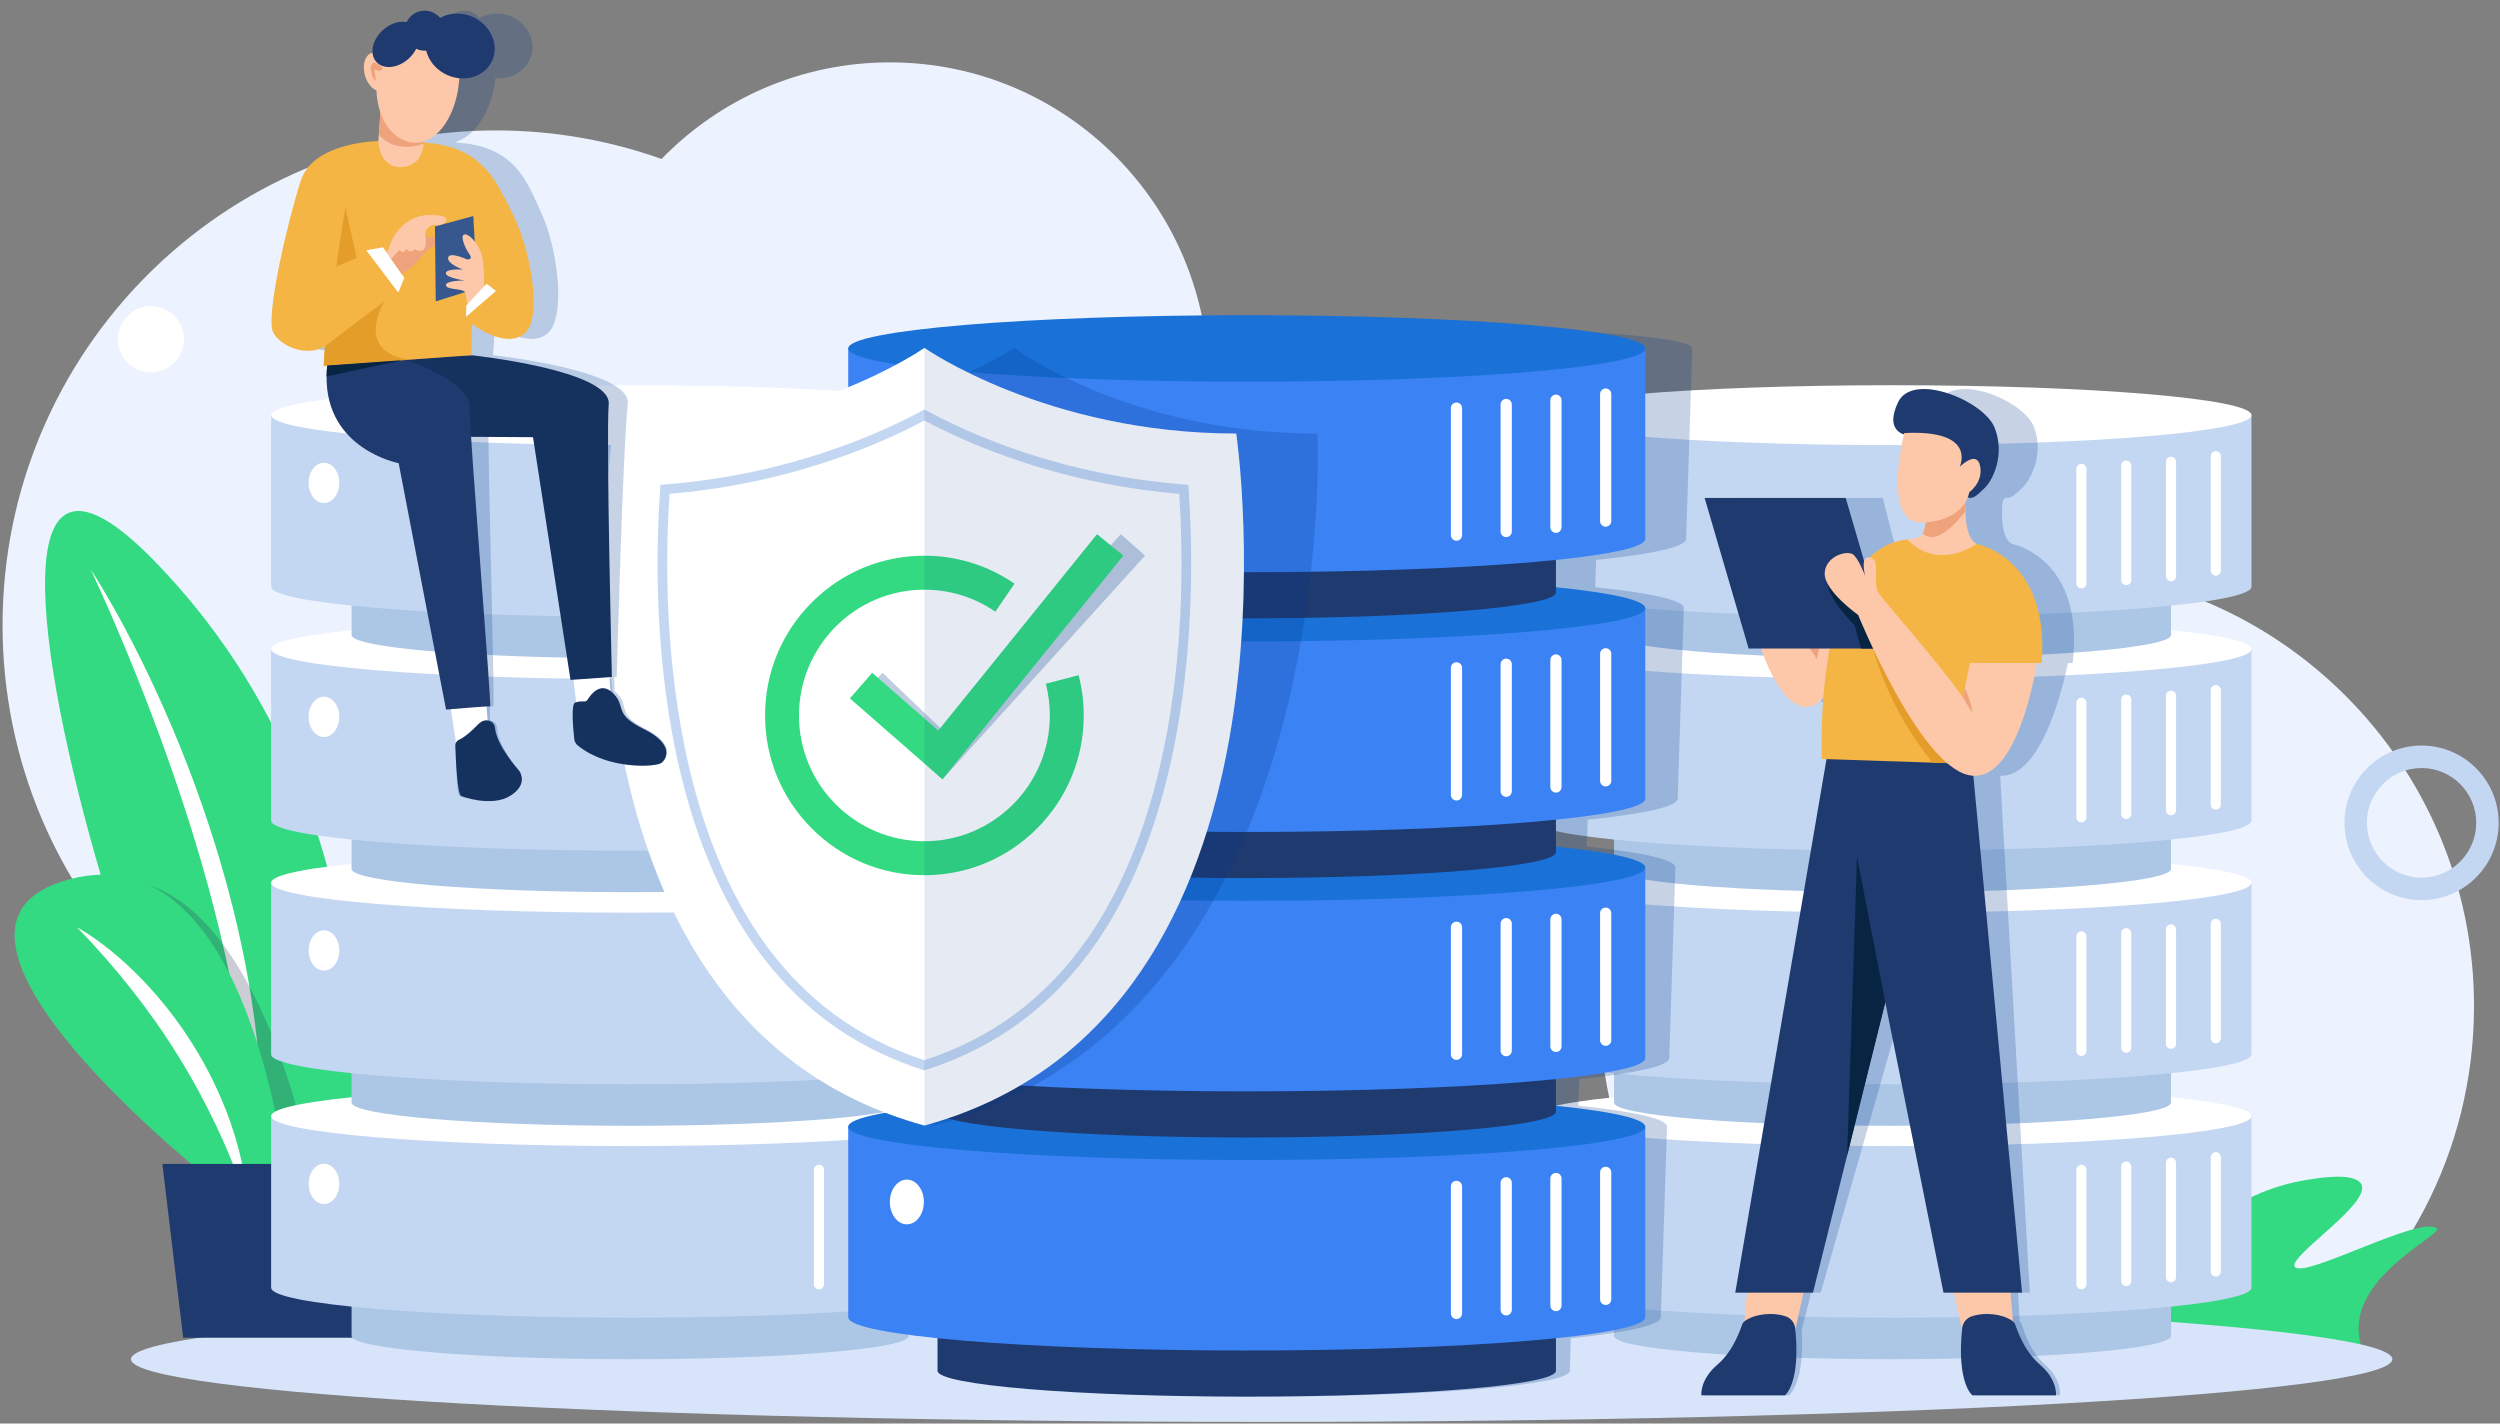 <svg width="641" height="365" viewBox="0 0 641 365" fill="none" xmlns="http://www.w3.org/2000/svg">
<rect x="0" y="0" width="641" height="365" fill="#808080" stroke="none"/>
<g clip-path="url(#clip0_7968_149251)">
<path d="M456.839 349.258H587.658C615.929 328.854 634.339 295.571 634.339 257.976C634.339 195.901 584.154 145.58 522.249 145.58C460.343 145.58 410.159 195.901 410.159 257.976C410.158 295.571 428.568 328.854 456.839 349.258Z" fill="#ECF3FE"/>
<path d="M556.759 324.982C559.904 319.136 571.457 305.661 591.773 302.466C595.097 301.943 602.478 300.783 604.996 303.053C609.998 307.565 585.611 322.582 588.524 324.945C591.621 327.457 620.221 311.802 624.742 314.883C626.866 316.331 605.011 325.801 604.745 340.378C604.685 343.671 605.725 346.475 606.756 348.497L549.454 345.126C549.454 345.126 549.012 339.385 556.759 324.982Z" fill="#33DA82"/>
<path d="M323.491 364.582C483.602 364.582 613.398 357.381 613.398 348.497C613.398 339.614 483.602 332.413 323.491 332.413C163.379 332.413 33.583 339.614 33.583 348.497C33.583 357.381 163.379 364.582 323.491 364.582Z" fill="#D7E4F9"/>
<path d="M309.913 97.969C309.913 52.695 273.312 15.994 228.161 15.994C205.205 15.994 184.463 25.485 169.614 40.763C156.344 36.024 142.053 33.441 127.16 33.441C57.294 33.441 0.656 90.234 0.656 160.29C0.656 230.347 57.294 287.139 127.16 287.139C191.656 287.139 244.877 238.742 252.679 176.191C285.85 165.748 309.913 134.677 309.913 97.969Z" fill="#ECF3FE"/>
<path d="M26.195 225.599C35.492 257.112 47.185 286.915 54.885 297.538C56.085 299.19 57.186 300.379 58.168 301.037L59.713 300.983L79.988 300.264L89.943 299.912C89.943 299.912 104.293 210.473 39.718 143.959C-0.048 103.001 8.967 167.231 26.195 225.599Z" fill="#33DA82"/>
<path d="M23.291 146.074C26.428 152.804 29.387 159.589 32.22 166.422C35.052 173.254 37.766 180.124 40.331 187.045L41.298 189.638L42.229 192.243C42.849 193.981 43.491 195.709 44.078 197.457L44.979 200.071C45.281 200.942 45.583 201.812 45.869 202.689L47.606 207.937L49.273 213.206C49.559 214.081 49.814 214.966 50.079 215.848L50.868 218.495C51.125 219.379 51.409 220.255 51.658 221.141L52.409 223.798C52.903 225.571 53.43 227.336 53.876 229.121C57.692 243.338 60.749 257.754 62.703 272.343L63.394 277.82C63.459 278.277 63.497 278.734 63.541 279.192L63.67 280.566L63.94 283.315C64.028 284.231 64.127 285.148 64.208 286.065L64.388 288.821L64.577 291.58C64.633 292.5 64.722 293.42 64.738 294.341C65.108 301.713 65.046 309.101 64.802 316.533C65.37 312.869 66.019 309.192 66.311 305.48L66.583 302.698L66.714 301.305L66.791 299.91L67.064 294.321C67.089 293.855 67.109 293.388 67.105 292.922L67.113 291.524L67.128 288.724L67.135 285.922C67.113 284.989 67.073 284.057 67.044 283.124L66.943 280.324L66.888 278.924C66.869 278.457 66.855 277.99 66.815 277.525L66.401 271.936C65.112 257.043 62.321 242.298 58.443 227.886C57.981 226.077 57.439 224.292 56.929 222.498L56.154 219.809C55.895 218.913 55.61 218.024 55.332 217.134L54.492 214.466C54.211 213.577 53.939 212.685 53.636 211.804L51.849 206.504L49.959 201.243L49.483 199.928L48.983 198.623L47.981 196.015C47.323 194.272 46.624 192.546 45.922 190.821L44.865 188.235L43.773 185.665C40.849 178.817 37.704 172.067 34.318 165.445C32.615 162.139 30.878 158.852 29.036 155.623C28.581 154.813 28.116 154.008 27.65 153.205C27.186 152.4 26.719 151.597 26.241 150.801C25.278 149.212 24.316 147.622 23.291 146.074Z" fill="white"/>
<path opacity="0.24" d="M26.195 225.599C35.492 257.112 47.184 286.915 54.885 297.538C56.837 298.958 58.483 300.125 59.713 300.983C61.276 302.075 62.17 302.671 62.17 302.671L80.184 301.322C80.184 301.322 80.12 300.952 79.987 300.264C78.18 290.834 63.6 221.57 26.195 225.599Z" fill="#2C2F4C"/>
<path d="M73.642 303.829C73.642 303.829 64.802 213.113 17.91 225.42C-28.982 237.726 55.577 303.829 55.577 303.829H73.642Z" fill="#33DA82"/>
<path d="M19.73 237.779C22.236 240.297 24.604 242.888 26.918 245.513C29.224 248.145 31.456 250.822 33.607 253.552C34.148 254.232 34.687 254.912 35.206 255.609C35.731 256.3 36.272 256.978 36.781 257.681C37.818 259.071 38.836 260.473 39.838 261.885C40.325 262.602 40.825 263.308 41.321 264.016C41.811 264.73 42.283 265.455 42.765 266.173C43.254 266.887 43.716 267.618 44.186 268.344C44.656 269.07 45.127 269.795 45.569 270.538C49.235 276.405 52.519 282.5 55.505 288.777L56.59 291.148L57.136 292.335L57.656 293.534L58.7 295.935C59.048 296.737 59.359 297.553 59.696 298.362C60.392 299.973 60.989 301.621 61.647 303.259C61.983 304.076 62.272 304.908 62.584 305.736C62.905 306.562 63.208 307.395 63.548 308.222C63.249 304.677 62.716 301.141 61.914 297.662C61.712 296.793 61.52 295.919 61.298 295.053L60.579 292.47C60.456 292.04 60.344 291.606 60.209 291.18L59.792 289.905C59.512 289.055 59.24 288.201 58.945 287.355C56.52 280.615 53.39 274.106 49.581 268.025C49.114 267.258 48.617 266.512 48.122 265.764C47.624 265.018 47.146 264.259 46.618 263.534C46.095 262.805 45.581 262.071 45.051 261.348C44.513 260.632 43.978 259.913 43.429 259.205C42.315 257.802 41.2 256.4 40.015 255.058C39.435 254.376 38.836 253.711 38.232 253.051C37.632 252.388 37.013 251.741 36.392 251.098C33.903 248.531 31.284 246.093 28.519 243.838C27.13 242.718 25.716 241.632 24.256 240.611C22.799 239.589 21.295 238.624 19.73 237.779Z" fill="white"/>
<path d="M46.962 342.996H94.225L99.548 298.436H41.639L46.962 342.996Z" fill="#1F3A6F"/>
<path d="M413.838 308.404V342.541C413.838 345.83 445.807 348.497 485.244 348.497C524.68 348.497 556.649 345.83 556.649 342.541V308.404H413.838Z" fill="#ACC6E5"/>
<path d="M393.211 286.176V330.173C393.211 334.414 434.415 337.851 485.244 337.851C536.072 337.851 577.276 334.413 577.276 330.173V286.176H393.211Z" fill="#C4D7F2"/>
<path d="M485.243 293.853C536.071 293.853 577.276 290.416 577.276 286.176C577.276 281.936 536.071 278.499 485.243 278.499C434.415 278.499 393.21 281.936 393.21 286.176C393.21 290.416 434.415 293.853 485.243 293.853Z" fill="white"/>
<path d="M568.134 327.338C567.418 327.338 566.838 326.757 566.838 326.039V296.707C566.838 295.99 567.418 295.409 568.134 295.409C568.849 295.409 569.429 295.99 569.429 296.707V326.039C569.429 326.757 568.849 327.338 568.134 327.338Z" fill="white"/>
<path d="M556.649 328.765C555.933 328.765 555.354 328.184 555.354 327.467V298.135C555.354 297.418 555.933 296.836 556.649 296.836C557.364 296.836 557.944 297.418 557.944 298.135V327.467C557.944 328.184 557.364 328.765 556.649 328.765Z" fill="white"/>
<path d="M545.164 329.75C544.449 329.75 543.869 329.168 543.869 328.451V299.119C543.869 298.402 544.449 297.82 545.164 297.82C545.879 297.82 546.459 298.402 546.459 299.119V328.451C546.459 329.168 545.879 329.75 545.164 329.75Z" fill="white"/>
<path d="M533.679 330.586C532.964 330.586 532.384 330.005 532.384 329.287V299.956C532.384 299.238 532.964 298.657 533.679 298.657C534.394 298.657 534.974 299.238 534.974 299.956V329.287C534.974 330.005 534.394 330.586 533.679 330.586Z" fill="white"/>
<path d="M406.757 308.716C408.925 308.716 410.683 306.403 410.683 303.549C410.683 300.695 408.925 298.381 406.757 298.381C404.588 298.381 402.831 300.695 402.831 303.549C402.831 306.403 404.588 308.716 406.757 308.716Z" fill="white"/>
<path d="M413.838 248.56V282.696C413.838 285.986 445.807 288.653 485.244 288.653C524.68 288.653 556.649 285.986 556.649 282.696V248.56H413.838Z" fill="#ACC6E5"/>
<path d="M393.211 226.332V270.329C393.211 274.569 434.415 278.006 485.244 278.006C536.072 278.006 577.276 274.569 577.276 270.329V226.332H393.211Z" fill="#C4D7F2"/>
<path d="M485.243 234.009C536.071 234.009 577.276 230.572 577.276 226.332C577.276 222.091 536.071 218.654 485.243 218.654C434.415 218.654 393.21 222.091 393.21 226.332C393.21 230.572 434.415 234.009 485.243 234.009Z" fill="white"/>
<path d="M568.134 267.493C567.418 267.493 566.838 266.912 566.838 266.195V236.863C566.838 236.146 567.418 235.564 568.134 235.564C568.849 235.564 569.429 236.146 569.429 236.863V266.195C569.429 266.912 568.849 267.493 568.134 267.493Z" fill="white"/>
<path d="M556.649 268.921C555.933 268.921 555.354 268.339 555.354 267.622V238.291C555.354 237.573 555.933 236.992 556.649 236.992C557.364 236.992 557.944 237.573 557.944 238.291V267.622C557.944 268.339 557.364 268.921 556.649 268.921Z" fill="white"/>
<path d="M545.164 269.905C544.449 269.905 543.869 269.324 543.869 268.606V239.275C543.869 238.558 544.449 237.976 545.164 237.976C545.879 237.976 546.459 238.558 546.459 239.275V268.606C546.459 269.324 545.879 269.905 545.164 269.905Z" fill="white"/>
<path d="M533.679 270.742C532.964 270.742 532.384 270.16 532.384 269.443V240.111C532.384 239.394 532.964 238.813 533.679 238.813C534.394 238.813 534.974 239.394 534.974 240.111V269.443C534.974 270.161 534.394 270.742 533.679 270.742Z" fill="white"/>
<path d="M406.757 248.872C408.925 248.872 410.683 246.558 410.683 243.704C410.683 240.85 408.925 238.536 406.757 238.536C404.588 238.536 402.831 240.85 402.831 243.704C402.831 246.558 404.588 248.872 406.757 248.872Z" fill="white"/>
<path d="M413.838 188.658V222.795C413.838 226.084 445.807 228.751 485.244 228.751C524.68 228.751 556.649 226.084 556.649 222.795V188.658H413.838Z" fill="#ACC6E5"/>
<path d="M393.211 166.43V210.427C393.211 214.667 434.415 218.104 485.244 218.104C536.072 218.104 577.276 214.667 577.276 210.427V166.43H393.211Z" fill="#C4D7F2"/>
<path d="M485.243 174.107C536.071 174.107 577.276 170.67 577.276 166.43C577.276 162.19 536.071 158.753 485.243 158.753C434.415 158.753 393.21 162.19 393.21 166.43C393.21 170.67 434.415 174.107 485.243 174.107Z" fill="white"/>
<path d="M568.134 207.592C567.418 207.592 566.838 207.01 566.838 206.293V176.961C566.838 176.244 567.418 175.663 568.134 175.663C568.849 175.663 569.429 176.244 569.429 176.961V206.293C569.429 207.01 568.849 207.592 568.134 207.592Z" fill="white"/>
<path d="M556.649 209.019C555.933 209.019 555.354 208.438 555.354 207.72V178.389C555.354 177.672 555.933 177.09 556.649 177.09C557.364 177.09 557.944 177.672 557.944 178.389V207.72C557.944 208.438 557.364 209.019 556.649 209.019Z" fill="white"/>
<path d="M545.164 210.003C544.449 210.003 543.869 209.422 543.869 208.705V179.373C543.869 178.656 544.449 178.074 545.164 178.074C545.879 178.074 546.459 178.656 546.459 179.373V208.705C546.459 209.422 545.879 210.003 545.164 210.003Z" fill="white"/>
<path d="M533.679 210.84C532.964 210.84 532.384 210.259 532.384 209.541V180.21C532.384 179.493 532.964 178.911 533.679 178.911C534.394 178.911 534.974 179.493 534.974 180.21V209.541C534.974 210.259 534.394 210.84 533.679 210.84Z" fill="white"/>
<path d="M406.757 188.97C408.925 188.97 410.683 186.656 410.683 183.802C410.683 180.948 408.925 178.635 406.757 178.635C404.588 178.635 402.831 180.948 402.831 183.802C402.831 186.656 404.588 188.97 406.757 188.97Z" fill="white"/>
<path d="M413.838 128.675V162.811C413.838 166.101 445.807 168.767 485.244 168.767C524.68 168.767 556.649 166.101 556.649 162.811V128.675H413.838Z" fill="#ACC6E5"/>
<path d="M393.211 106.446V150.443C393.211 154.684 434.415 158.121 485.244 158.121C536.072 158.121 577.276 154.683 577.276 150.443V106.446H393.211Z" fill="#C4D7F2"/>
<path d="M485.243 114.123C536.071 114.123 577.276 110.686 577.276 106.446C577.276 102.206 536.071 98.769 485.243 98.769C434.415 98.769 393.21 102.206 393.21 106.446C393.21 110.686 434.415 114.123 485.243 114.123Z" fill="white"/>
<path d="M568.134 147.608C567.418 147.608 566.838 147.027 566.838 146.31V116.978C566.838 116.261 567.418 115.679 568.134 115.679C568.849 115.679 569.429 116.261 569.429 116.978V146.31C569.429 147.027 568.849 147.608 568.134 147.608Z" fill="white"/>
<path d="M556.649 149.035C555.933 149.035 555.354 148.454 555.354 147.737V118.405C555.354 117.688 555.933 117.106 556.649 117.106C557.364 117.106 557.944 117.688 557.944 118.405V147.737C557.944 148.454 557.364 149.035 556.649 149.035Z" fill="white"/>
<path d="M545.164 150.02C544.449 150.02 543.869 149.438 543.869 148.721V119.389C543.869 118.672 544.449 118.091 545.164 118.091C545.879 118.091 546.459 118.672 546.459 119.389V148.721C546.459 149.438 545.879 150.02 545.164 150.02Z" fill="white"/>
<path d="M533.679 150.857C532.964 150.857 532.384 150.275 532.384 149.558V120.226C532.384 119.509 532.964 118.927 533.679 118.927C534.394 118.927 534.974 119.509 534.974 120.226V149.558C534.974 150.275 534.394 150.857 533.679 150.857Z" fill="white"/>
<path d="M406.757 128.986C408.925 128.986 410.683 126.673 410.683 123.819C410.683 120.965 408.925 118.651 406.757 118.651C404.588 118.651 402.831 120.965 402.831 123.819C402.831 126.673 404.588 128.986 406.757 128.986Z" fill="white"/>
<path d="M90.144 308.404V342.541C90.144 345.83 122.114 348.497 161.55 348.497C200.986 348.497 232.955 345.83 232.955 342.541V308.404H90.144Z" fill="#ACC6E5"/>
<path d="M69.517 286.176V330.173C69.517 334.414 110.722 337.851 161.55 337.851C212.378 337.851 253.582 334.413 253.582 330.173V286.176H69.517Z" fill="#C4D7F2"/>
<path d="M161.55 293.853C212.378 293.853 253.582 290.416 253.582 286.176C253.582 281.936 212.378 278.499 161.55 278.499C110.722 278.499 69.517 281.936 69.517 286.176C69.517 290.416 110.722 293.853 161.55 293.853Z" fill="white"/>
<path d="M244.44 327.338C243.724 327.338 243.145 326.757 243.145 326.039V296.707C243.145 295.99 243.724 295.409 244.44 295.409C245.155 295.409 245.735 295.99 245.735 296.707V326.039C245.735 326.757 245.155 327.338 244.44 327.338Z" fill="white"/>
<path d="M232.955 328.765C232.24 328.765 231.66 328.184 231.66 327.467V298.135C231.66 297.418 232.24 296.836 232.955 296.836C233.67 296.836 234.25 297.418 234.25 298.135V327.467C234.25 328.184 233.67 328.765 232.955 328.765Z" fill="white"/>
<path d="M221.47 329.75C220.755 329.75 220.175 329.168 220.175 328.451V299.119C220.175 298.402 220.755 297.82 221.47 297.82C222.185 297.82 222.765 298.402 222.765 299.119V328.451C222.765 329.168 222.185 329.75 221.47 329.75Z" fill="white"/>
<path d="M209.985 330.586C209.27 330.586 208.69 330.005 208.69 329.287V299.956C208.69 299.238 209.27 298.657 209.985 298.657C210.7 298.657 211.28 299.238 211.28 299.956V329.287C211.28 330.005 210.7 330.586 209.985 330.586Z" fill="white"/>
<path d="M83.064 308.716C85.232 308.716 86.99 306.403 86.99 303.549C86.99 300.695 85.232 298.381 83.064 298.381C80.895 298.381 79.137 300.695 79.137 303.549C79.137 306.403 80.895 308.716 83.064 308.716Z" fill="white"/>
<path d="M90.144 248.56V282.696C90.144 285.986 122.114 288.653 161.55 288.653C200.986 288.653 232.955 285.986 232.955 282.696V248.56H90.144Z" fill="#ACC6E5"/>
<path d="M69.517 226.332V270.329C69.517 274.569 110.722 278.006 161.55 278.006C212.378 278.006 253.582 274.569 253.582 270.329V226.332H69.517Z" fill="#C4D7F2"/>
<path d="M161.55 234.009C212.378 234.009 253.582 230.572 253.582 226.332C253.582 222.091 212.378 218.654 161.55 218.654C110.722 218.654 69.517 222.091 69.517 226.332C69.517 230.572 110.722 234.009 161.55 234.009Z" fill="white"/>
<path d="M244.44 267.493C243.724 267.493 243.145 266.912 243.145 266.195V236.863C243.145 236.146 243.724 235.564 244.44 235.564C245.155 235.564 245.735 236.146 245.735 236.863V266.195C245.735 266.912 245.155 267.493 244.44 267.493Z" fill="white"/>
<path d="M232.955 268.921C232.24 268.921 231.66 268.339 231.66 267.622V238.291C231.66 237.573 232.24 236.992 232.955 236.992C233.67 236.992 234.25 237.573 234.25 238.291V267.622C234.25 268.339 233.67 268.921 232.955 268.921Z" fill="white"/>
<path d="M221.47 269.905C220.755 269.905 220.175 269.324 220.175 268.606V239.275C220.175 238.558 220.755 237.976 221.47 237.976C222.185 237.976 222.765 238.558 222.765 239.275V268.606C222.765 269.324 222.185 269.905 221.47 269.905Z" fill="white"/>
<path d="M209.985 270.742C209.27 270.742 208.69 270.16 208.69 269.443V240.111C208.69 239.394 209.27 238.813 209.985 238.813C210.7 238.813 211.28 239.394 211.28 240.111V269.443C211.28 270.161 210.7 270.742 209.985 270.742Z" fill="white"/>
<path d="M83.064 248.872C85.232 248.872 86.99 246.558 86.99 243.704C86.99 240.85 85.232 238.536 83.064 238.536C80.895 238.536 79.137 240.85 79.137 243.704C79.137 246.558 80.895 248.872 83.064 248.872Z" fill="white"/>
<path d="M90.144 188.658V222.795C90.144 226.084 122.114 228.751 161.55 228.751C200.986 228.751 232.955 226.084 232.955 222.795V188.658H90.144Z" fill="#ACC6E5"/>
<path d="M69.517 166.43V210.427C69.517 214.667 110.722 218.104 161.55 218.104C212.378 218.104 253.582 214.667 253.582 210.427V166.43H69.517Z" fill="#C4D7F2"/>
<path d="M161.55 174.107C212.378 174.107 253.582 170.67 253.582 166.43C253.582 162.19 212.378 158.753 161.55 158.753C110.722 158.753 69.517 162.19 69.517 166.43C69.517 170.67 110.722 174.107 161.55 174.107Z" fill="white"/>
<path d="M244.44 207.592C243.724 207.592 243.145 207.01 243.145 206.293V176.961C243.145 176.244 243.724 175.663 244.44 175.663C245.155 175.663 245.735 176.244 245.735 176.961V206.293C245.735 207.01 245.155 207.592 244.44 207.592Z" fill="white"/>
<path d="M232.955 209.019C232.24 209.019 231.66 208.438 231.66 207.72V178.389C231.66 177.672 232.24 177.09 232.955 177.09C233.67 177.09 234.25 177.672 234.25 178.389V207.72C234.25 208.438 233.67 209.019 232.955 209.019Z" fill="white"/>
<path d="M221.47 210.003C220.755 210.003 220.175 209.422 220.175 208.705V179.373C220.175 178.656 220.755 178.074 221.47 178.074C222.185 178.074 222.765 178.656 222.765 179.373V208.705C222.765 209.422 222.185 210.003 221.47 210.003Z" fill="white"/>
<path d="M209.985 210.84C209.27 210.84 208.69 210.259 208.69 209.541V180.21C208.69 179.493 209.27 178.911 209.985 178.911C210.7 178.911 211.28 179.493 211.28 180.21V209.541C211.28 210.259 210.7 210.84 209.985 210.84Z" fill="white"/>
<path d="M83.064 188.97C85.232 188.97 86.99 186.656 86.99 183.802C86.99 180.948 85.232 178.635 83.064 178.635C80.895 178.635 79.137 180.948 79.137 183.802C79.137 186.656 80.895 188.97 83.064 188.97Z" fill="white"/>
<path d="M90.144 128.675V162.811C90.144 166.101 122.114 168.767 161.55 168.767C200.986 168.767 232.955 166.101 232.955 162.811V128.675H90.144Z" fill="#ACC6E5"/>
<path d="M69.517 106.446V150.443C69.517 154.684 110.722 158.121 161.55 158.121C212.378 158.121 253.582 154.683 253.582 150.443V106.446H69.517Z" fill="#C4D7F2"/>
<path d="M161.55 114.123C212.378 114.123 253.582 110.686 253.582 106.446C253.582 102.206 212.378 98.769 161.55 98.769C110.722 98.769 69.517 102.206 69.517 106.446C69.517 110.686 110.722 114.123 161.55 114.123Z" fill="white"/>
<path d="M244.44 147.608C243.724 147.608 243.145 147.027 243.145 146.31V116.978C243.145 116.261 243.724 115.679 244.44 115.679C245.155 115.679 245.735 116.261 245.735 116.978V146.31C245.735 147.027 245.155 147.608 244.44 147.608Z" fill="white"/>
<path d="M232.955 149.035C232.24 149.035 231.66 148.454 231.66 147.737V118.405C231.66 117.688 232.24 117.106 232.955 117.106C233.67 117.106 234.25 117.688 234.25 118.405V147.737C234.25 148.454 233.67 149.035 232.955 149.035Z" fill="white"/>
<path d="M221.47 150.02C220.755 150.02 220.175 149.438 220.175 148.721V119.389C220.175 118.672 220.755 118.091 221.47 118.091C222.185 118.091 222.765 118.672 222.765 119.389V148.721C222.765 149.438 222.185 150.02 221.47 150.02Z" fill="white"/>
<path d="M209.985 150.857C209.27 150.857 208.69 150.275 208.69 149.558V120.226C208.69 119.509 209.27 118.927 209.985 118.927C210.7 118.927 211.28 119.509 211.28 120.226V149.558C211.28 150.275 210.7 150.857 209.985 150.857Z" fill="white"/>
<path d="M83.064 128.986C85.232 128.986 86.99 126.673 86.99 123.819C86.99 120.965 85.232 118.651 83.064 118.651C80.895 118.651 79.137 120.965 79.137 123.819C79.137 126.673 80.895 128.986 83.064 128.986Z" fill="white"/>
<path opacity="0.22" d="M252.613 83.963C238.247 85.43 229.602 87.302 229.535 89.341L227.949 138.192C227.883 140.231 236.407 142.103 250.678 143.57L250.451 150.563C236.085 152.03 227.44 153.902 227.373 155.941L225.787 204.791C225.721 206.831 234.245 208.703 248.515 210.169L248.291 217.072C233.926 218.539 225.28 220.411 225.214 222.45L223.628 271.3C223.562 273.339 232.086 275.211 246.356 276.678L246.134 283.517C231.769 284.984 223.123 286.856 223.057 288.895L221.471 337.745C221.405 339.784 229.929 341.656 244.199 343.123L243.928 351.476C243.81 355.129 279.209 358.09 322.994 358.09C366.78 358.09 402.372 355.129 402.49 351.476L402.762 343.123C417.127 341.656 425.773 339.784 425.839 337.745L427.425 288.895C427.491 286.856 418.967 284.984 404.697 283.517L404.919 276.678C419.284 275.211 427.93 273.339 427.996 271.3L429.582 222.45C429.648 220.411 421.124 218.539 406.854 217.072L407.078 210.169C421.443 208.702 430.089 206.83 430.155 204.791L431.741 155.941C431.807 153.902 423.283 152.03 409.013 150.563L409.24 143.57C423.605 142.103 432.251 140.231 432.317 138.192L433.903 89.341C433.969 87.302 420.217 85.938 406.473 85.049C318.292 104.658 296.817 98.238 252.613 83.963Z" fill="#003889"/>
<path d="M240.383 313.575V351.477C240.383 355.129 275.878 358.09 319.664 358.09C363.449 358.09 398.945 355.129 398.945 351.477V313.575H240.383Z" fill="#1F3A6F"/>
<path d="M217.48 288.895V337.746C217.48 342.453 263.229 346.27 319.664 346.27C376.098 346.27 421.847 342.453 421.847 337.746V288.895H217.48Z" fill="#3B82F4"/>
<path d="M319.664 297.419C376.098 297.419 421.847 293.603 421.847 288.895C421.847 284.187 376.098 280.371 319.664 280.371C263.229 280.371 217.48 284.187 217.48 288.895C217.48 293.603 263.229 297.419 319.664 297.419Z" fill="#1A71D8"/>
<path d="M411.696 334.597C410.902 334.597 410.258 333.952 410.258 333.156V300.589C410.258 299.792 410.902 299.147 411.696 299.147C412.49 299.147 413.134 299.792 413.134 300.589V333.156C413.134 333.952 412.49 334.597 411.696 334.597Z" fill="white"/>
<path d="M398.945 336.182C398.151 336.182 397.507 335.536 397.507 334.74V302.173C397.507 301.376 398.151 300.731 398.945 300.731C399.739 300.731 400.383 301.377 400.383 302.173V334.74C400.383 335.536 399.739 336.182 398.945 336.182Z" fill="white"/>
<path d="M386.193 337.275C385.399 337.275 384.755 336.629 384.755 335.833V303.266C384.755 302.47 385.399 301.824 386.193 301.824C386.987 301.824 387.631 302.47 387.631 303.266V335.833C387.631 336.629 386.987 337.275 386.193 337.275Z" fill="white"/>
<path d="M373.441 338.204C372.647 338.204 372.003 337.558 372.003 336.762V304.195C372.003 303.398 372.647 302.753 373.441 302.753C374.236 302.753 374.879 303.398 374.879 304.195V336.762C374.88 337.558 374.236 338.204 373.441 338.204Z" fill="white"/>
<path d="M232.52 313.921C234.928 313.921 236.88 311.353 236.88 308.184C236.88 305.015 234.928 302.446 232.52 302.446C230.113 302.446 228.161 305.015 228.161 308.184C228.161 311.353 230.113 313.921 232.52 313.921Z" fill="white"/>
<path d="M240.383 247.13V285.032C240.383 288.684 275.878 291.645 319.664 291.645C363.449 291.645 398.945 288.684 398.945 285.032V247.13H240.383Z" fill="#1F3A6F"/>
<path d="M217.48 222.45V271.3C217.48 276.008 263.229 279.824 319.664 279.824C376.098 279.824 421.847 276.008 421.847 271.3V222.45H217.48Z" fill="#3B82F4"/>
<path d="M319.664 230.975C376.098 230.975 421.847 227.158 421.847 222.45C421.847 217.742 376.098 213.926 319.664 213.926C263.229 213.926 217.48 217.742 217.48 222.45C217.48 227.158 263.229 230.975 319.664 230.975Z" fill="#1A71D8"/>
<path d="M411.696 268.152C410.902 268.152 410.258 267.507 410.258 266.71V234.144C410.258 233.347 410.902 232.702 411.696 232.702C412.49 232.702 413.134 233.347 413.134 234.144V266.71C413.134 267.507 412.49 268.152 411.696 268.152Z" fill="white"/>
<path d="M398.945 269.737C398.151 269.737 397.507 269.092 397.507 268.295V235.728C397.507 234.932 398.151 234.287 398.945 234.287C399.739 234.287 400.383 234.932 400.383 235.728V268.295C400.383 269.092 399.739 269.737 398.945 269.737Z" fill="white"/>
<path d="M386.193 270.83C385.399 270.83 384.755 270.184 384.755 269.388V236.821C384.755 236.024 385.399 235.379 386.193 235.379C386.987 235.379 387.631 236.025 387.631 236.821V269.388C387.631 270.185 386.987 270.83 386.193 270.83Z" fill="white"/>
<path d="M373.441 271.759C372.647 271.759 372.003 271.113 372.003 270.317V237.75C372.003 236.953 372.647 236.308 373.441 236.308C374.236 236.308 374.879 236.954 374.879 237.75V270.317C374.88 271.113 374.236 271.759 373.441 271.759Z" fill="white"/>
<path d="M232.52 247.476C234.928 247.476 236.88 244.908 236.88 241.739C236.88 238.57 234.928 236.001 232.52 236.001C230.113 236.001 228.161 238.57 228.161 241.739C228.161 244.908 230.113 247.476 232.52 247.476Z" fill="white"/>
<path d="M240.383 180.622V218.523C240.383 222.176 275.878 225.137 319.664 225.137C363.449 225.137 398.945 222.176 398.945 218.523V180.622H240.383Z" fill="#1F3A6F"/>
<path d="M217.48 155.941V204.792C217.48 209.5 263.229 213.316 319.664 213.316C376.098 213.316 421.847 209.499 421.847 204.792V155.941H217.48Z" fill="#3B82F4"/>
<path d="M319.664 164.466C376.098 164.466 421.847 160.649 421.847 155.941C421.847 151.234 376.098 147.417 319.664 147.417C263.229 147.417 217.48 151.234 217.48 155.941C217.48 160.649 263.229 164.466 319.664 164.466Z" fill="#1A71D8"/>
<path d="M411.696 201.644C410.902 201.644 410.258 200.998 410.258 200.202V167.635C410.258 166.838 410.902 166.193 411.696 166.193C412.49 166.193 413.134 166.838 413.134 167.635V200.202C413.134 200.998 412.49 201.644 411.696 201.644Z" fill="white"/>
<path d="M398.945 203.228C398.151 203.228 397.507 202.583 397.507 201.786V169.22C397.507 168.423 398.151 167.778 398.945 167.778C399.739 167.778 400.383 168.423 400.383 169.22V201.786C400.383 202.583 399.739 203.228 398.945 203.228Z" fill="white"/>
<path d="M386.193 204.321C385.399 204.321 384.755 203.676 384.755 202.879V170.312C384.755 169.516 385.399 168.87 386.193 168.87C386.987 168.87 387.631 169.516 387.631 170.312V202.879C387.631 203.676 386.987 204.321 386.193 204.321Z" fill="white"/>
<path d="M373.441 205.25C372.647 205.25 372.003 204.604 372.003 203.808V171.241C372.003 170.445 372.647 169.799 373.441 169.799C374.236 169.799 374.879 170.445 374.879 171.241V203.808C374.88 204.604 374.236 205.25 373.441 205.25Z" fill="white"/>
<path d="M232.52 180.968C234.928 180.968 236.88 178.399 236.88 175.23C236.88 172.061 234.928 169.493 232.52 169.493C230.113 169.493 228.161 172.061 228.161 175.23C228.161 178.399 230.113 180.968 232.52 180.968Z" fill="white"/>
<path d="M240.383 114.022V151.923C240.383 155.575 275.878 158.536 319.664 158.536C363.449 158.536 398.945 155.575 398.945 151.923V114.022H240.383Z" fill="#1F3A6F"/>
<path d="M217.48 89.341V138.192C217.48 142.899 263.229 146.716 319.664 146.716C376.098 146.716 421.847 142.899 421.847 138.192V89.341H217.48Z" fill="#3B82F4"/>
<path d="M319.664 97.866C376.098 97.866 421.847 94.049 421.847 89.341C421.847 84.633 376.098 80.817 319.664 80.817C263.229 80.817 217.48 84.633 217.48 89.341C217.48 94.049 263.229 97.866 319.664 97.866Z" fill="#1A71D8"/>
<path d="M411.696 135.043C410.902 135.043 410.258 134.398 410.258 133.602V101.035C410.258 100.238 410.902 99.593 411.696 99.593C412.49 99.593 413.134 100.238 413.134 101.035V133.602C413.134 134.398 412.49 135.043 411.696 135.043Z" fill="white"/>
<path d="M398.945 136.628C398.151 136.628 397.507 135.983 397.507 135.186V102.62C397.507 101.823 398.151 101.178 398.945 101.178C399.739 101.178 400.383 101.823 400.383 102.62V135.186C400.383 135.983 399.739 136.628 398.945 136.628Z" fill="white"/>
<path d="M386.193 137.721C385.399 137.721 384.755 137.075 384.755 136.279V103.712C384.755 102.916 385.399 102.27 386.193 102.27C386.987 102.27 387.631 102.916 387.631 103.712V136.279C387.631 137.076 386.987 137.721 386.193 137.721Z" fill="white"/>
<path d="M373.441 138.65C372.647 138.65 372.003 138.005 372.003 137.208V104.641C372.003 103.845 372.647 103.2 373.441 103.2C374.236 103.2 374.879 103.845 374.879 104.641V137.208C374.88 138.005 374.236 138.65 373.441 138.65Z" fill="white"/>
<path d="M232.52 114.368C234.928 114.368 236.88 111.799 236.88 108.63C236.88 105.462 234.928 102.893 232.52 102.893C230.113 102.893 228.161 105.462 228.161 108.63C228.161 111.799 230.113 114.368 232.52 114.368Z" fill="white"/>
<path opacity="0.22" d="M337.82 111.161C324.131 111.161 311.998 109.423 301.628 106.926C301.052 106.787 300.481 106.646 299.916 106.503C298.22 106.074 296.574 105.624 294.978 105.16C292.85 104.54 290.811 103.894 288.864 103.232C287.891 102.901 286.94 102.566 286.013 102.228C284.158 101.552 282.396 100.866 280.729 100.179C279.062 99.493 277.49 98.807 276.015 98.131C265.693 93.402 260.14 89.199 260.14 89.199C260.14 89.199 226.576 111.159 177.906 111.157C177.906 111.157 140.5 260.7 239.467 288.59C248.468 286.193 256.649 282.899 264.084 278.877C264.76 278.512 265.43 278.14 266.094 277.763C267.421 277.008 268.723 276.23 270.002 275.429C276.396 271.425 282.191 266.859 287.44 261.861C288.491 260.862 289.519 259.845 290.526 258.812C292.036 257.262 293.498 255.676 294.915 254.057C296.331 252.438 297.7 250.785 299.025 249.103C299.467 248.543 299.903 247.979 300.335 247.412C341.343 193.536 337.82 111.161 337.82 111.161Z" fill="#003889"/>
<path d="M316.976 111.161C268.306 111.16 237.019 89.198 237.019 89.198C237.019 89.198 205.731 111.158 157.062 111.157C157.062 111.157 135.157 260.7 237.014 288.589C338.873 260.705 316.976 111.161 316.976 111.161Z" fill="white"/>
<path d="M237.014 274.447L236.635 274.326C234.83 273.745 233.04 273.108 231.315 272.431C224.431 269.736 218.054 266.237 212.361 262.03C204.91 256.526 198.298 249.593 192.711 241.424C182.952 227.153 176.039 208.854 172.165 187.036C167.899 163.006 168.231 140.24 169.26 125.372L169.334 124.3L170.403 124.218C201.815 121.808 225.254 111.341 236.431 105.316L237.018 104.999L237.606 105.316C240.037 106.626 242.61 107.913 245.254 109.14C257.735 114.932 277.992 122.25 303.62 124.22L304.689 124.302L304.762 125.375C305.796 140.499 306.112 163.589 301.747 187.704C297.827 209.366 290.891 227.533 281.131 241.7C275.551 249.797 268.957 256.672 261.532 262.133C254.42 267.363 246.298 271.465 237.393 274.326L237.014 274.447ZM171.663 126.613C170.702 141.35 170.487 163.388 174.607 186.6C178.419 208.068 185.198 226.04 194.757 240.017C200.187 247.957 206.605 254.689 213.832 260.028C219.35 264.105 225.536 267.499 232.218 270.115C233.775 270.726 235.387 271.303 237.015 271.835C245.517 269.062 253.269 265.124 260.065 260.127C267.267 254.83 273.668 248.155 279.09 240.286C288.648 226.412 295.45 208.572 299.306 187.26C303.524 163.958 303.324 141.603 302.359 126.614C276.869 124.498 256.704 117.195 244.212 111.397C241.736 110.247 239.319 109.046 237.019 107.821C226.478 113.434 206.01 122.492 178.763 125.877C176.444 126.166 174.078 126.413 171.663 126.613Z" fill="#C4D7F2"/>
<path d="M237.016 224.405C226.104 224.405 215.845 220.143 208.13 212.406C200.414 204.67 196.165 194.383 196.166 183.441C196.166 172.5 200.416 162.213 208.131 154.477C215.848 146.74 226.106 142.48 237.018 142.48C245.316 142.48 253.306 144.962 260.123 149.657L255.202 156.841C249.84 153.147 243.552 151.195 237.018 151.194C219.285 151.194 204.857 165.66 204.857 183.441C204.857 201.223 219.283 215.69 237.017 215.69C254.75 215.691 269.177 201.225 269.178 183.443C269.178 180.686 268.831 177.95 268.147 175.309L276.559 173.119C277.428 176.474 277.869 179.948 277.869 183.443C277.868 194.385 273.619 204.671 265.903 212.408C258.186 220.144 247.927 224.405 237.016 224.405Z" fill="#33DA82"/>
<path opacity="0.25" d="M241.651 199.818L219.931 179.073L226.279 172.504L241.785 187.314L287.368 136.969L293.587 142.458L241.651 199.818Z" fill="#003889"/>
<path d="M241.644 199.818L217.914 179.073L223.625 172.504L240.566 187.314L281.27 136.969L288.021 142.458L241.644 199.818Z" fill="#33DA82"/>
<path opacity="0.1" d="M237.019 89.198C237.019 89.198 268.306 111.16 316.975 111.161C316.975 111.161 338.872 260.705 237.013 288.59L237.019 89.198Z" fill="#003889"/>
<path opacity="0.22" d="M524.388 349.935C519.984 346.026 518.657 340.161 518.281 339.347C518.209 339.19 518.058 339.006 517.835 338.811L517.454 331.446H520.441L512.846 198.904C524.706 199.527 530.196 170.011 530.196 170.011L531.44 170.009C534.551 142.968 515.884 139.456 515.884 139.456C513.636 138.306 513.274 134.119 513.327 131.095C513.345 130.108 513.406 129.247 513.46 128.653C513.707 128.257 513.898 127.884 514.043 127.555C515.49 128.067 516.741 126.731 518.455 125.143C520.696 123.066 524.077 116.539 521.592 109.646C519.107 102.753 501.143 95.219 497.083 103.137C494.003 109.141 496.765 110.892 498.28 111.388C497.47 114.312 492.211 134.587 502.414 133.986C502.627 133.973 502.83 133.954 503.036 133.937C502.879 134.832 502.601 136.096 502.189 136.839C502.112 136.98 502.029 137.1 501.942 137.198C501.081 138.156 498.134 138.318 498.134 138.318C494.272 138.716 491.033 140.387 488.314 142.921C487.516 142.81 487.09 143.234 486.883 143.872L482.747 127.668H446.576L456.434 166.289H459.587C461.002 170.872 466.735 187.028 475.097 179.045C474.094 187.865 474.159 194.608 474.159 194.608L475.353 194.647L446.902 331.446H449.903L448.979 338.811C448.742 339.006 448.577 339.19 448.493 339.347C448.057 340.162 446.297 346.026 441.604 349.935C436.91 353.845 437.254 357.755 437.254 357.755H458.698C458.698 357.755 462.813 354.682 461.954 340.944L464.388 331.446H466.83L476.89 296.256L478.135 291.901L488.123 256.963L500.297 331.446H502.971L504.703 340.944C502.829 354.682 506.717 357.755 506.717 357.755H528.162C528.161 357.755 528.793 353.845 524.388 349.935Z" fill="#003889"/>
<path d="M500.342 328.514L503.754 344.071H516.588L514.972 325.826L500.342 328.514Z" fill="#FDC8AA"/>
<path d="M463.046 328.514L459.635 344.071H446.8L448.416 325.826L463.046 328.514Z" fill="#FDC8AA"/>
<path d="M468.581 193.088L444.917 331.446H464.845L499.286 193.088H468.581Z" fill="#1F3A6F"/>
<path d="M451.117 165.123C451.117 165.123 459.402 192.491 469.962 175.875L476.136 153.557H451.117L451.117 165.123Z" fill="#FDC8AA"/>
<path d="M464.001 166.289C464.001 166.289 465.386 167.934 465.657 168.856C465.928 169.78 467.119 162.069 467.119 162.069L464.001 166.289Z" fill="#EFA37D"/>
<path d="M505.622 195.26L518.457 331.446H498.312L470.369 192.002L505.622 195.26Z" fill="#1F3A6F"/>
<path d="M476.136 219.696L473.604 296.256L483.386 256.963L476.136 219.696Z" fill="#072542"/>
<path d="M523.493 170.009H505.46L506.808 195.911L503.588 195.806L495.504 195.539L467.119 194.607C467.119 194.607 464.611 140.837 489.015 138.318L506.808 139.455C506.808 139.455 525.605 142.968 523.493 170.009Z" fill="#F4B545"/>
<path d="M506.808 139.456C506.808 139.456 497.07 146.587 489.016 138.318C489.016 138.318 491.956 138.155 492.781 137.198C492.866 137.1 492.944 136.979 493.016 136.839C493.659 135.598 493.873 132.901 493.873 132.901L504.043 127.805C504.043 127.805 503.907 129.229 503.942 131.096C504.001 134.119 504.518 138.305 506.808 139.456Z" fill="#FDC8AA"/>
<path d="M503.369 120.347C503.369 120.347 504.884 118.888 505.778 119.764C506.672 120.639 505.488 124.044 504.789 124.379C504.089 124.714 505.196 121.744 505.04 121.422C504.883 121.1 504.57 119.959 503.369 120.347Z" fill="#2FF434"/>
<path d="M484.519 166.289H448.349L437.064 127.668H473.234L481.676 156.557L484.519 166.289Z" fill="#1F3A6F"/>
<path d="M503.103 340.583C503.252 339.154 504.221 337.931 505.584 337.489C506.628 337.151 508.013 336.869 509.684 336.903C513.664 336.985 516.182 338.532 516.588 339.347C516.994 340.161 518.538 346.026 523.087 349.935C527.635 353.845 527.148 357.755 527.148 357.755H505.704C505.704 357.755 501.627 354.634 503.103 340.583Z" fill="#1F3A6F"/>
<path d="M460.286 340.583C460.136 339.154 459.168 337.931 457.805 337.489C456.76 337.151 455.376 336.869 453.705 336.903C449.724 336.985 447.206 338.532 446.8 339.347C446.394 340.161 444.851 346.026 440.302 349.935C435.753 353.845 436.24 357.755 436.24 357.755H457.685C457.685 357.755 461.761 354.634 460.286 340.583Z" fill="#1F3A6F"/>
<path d="M503.942 131.095C497.701 139.13 494.412 138.129 493.015 136.839C493.659 135.598 493.873 132.9 493.873 132.9L504.043 127.805C504.043 127.805 503.906 129.229 503.942 131.095Z" fill="#EFA37D"/>
<path d="M489.015 111.578C489.015 111.578 482.896 111.055 486.664 103.137C490.433 95.219 508.674 102.753 511.414 109.646C514.154 116.539 511.014 123.066 508.849 125.143C506.684 127.221 505.296 128.87 503.075 126.51C500.853 124.15 489.015 111.578 489.015 111.578Z" fill="#1F3A6F"/>
<path d="M503.588 195.806L495.504 195.539C483.768 181.191 480.252 166.288 480.252 166.288L503.292 192.639L503.588 195.806Z" fill="#E59D29"/>
<path d="M488.254 111.035C488.254 111.035 482.165 134.633 493.135 133.985C504.106 133.338 504.911 126.202 504.911 126.202C504.911 126.202 508.538 123.717 507.7 119.492C506.861 115.267 502.47 119.701 502.47 119.701C502.47 119.701 507.124 110.079 488.254 111.035Z" fill="#FDC8AA"/>
<path d="M484.519 166.289H477.169C476.132 162.676 475.564 160.34 475.564 160.34C475.564 160.34 467.89 152.97 468.624 148.552C469.247 144.789 473.767 143.626 475.86 144.395V156.557H481.675L484.519 166.289Z" fill="#072542"/>
<path d="M522.248 170.011C522.248 170.011 517.547 201.558 504.735 198.737C491.921 195.912 476.435 157.686 476.435 157.686C476.435 157.686 467.769 151.521 467.851 147.042C467.932 142.562 473.862 140.842 475.324 142.314C476.74 143.738 478.157 147.452 478.245 147.683C478.173 147.422 476.812 142.366 479.525 142.946C482.31 143.539 480.116 149.322 481.497 151.765C482.677 153.85 496.98 169.707 503.293 178.833L503.774 176.455L505.08 170.011H522.248Z" fill="#FDC8AA"/>
<path d="M505.729 182.824L503.292 178.833L503.773 176.455C505.635 180.28 505.729 182.824 505.729 182.824Z" fill="#EFA37D"/>
<path opacity="0.22" d="M165.503 186.865C157.759 182.952 161.643 181.131 158.044 177.584C157.888 177.43 157.732 177.296 157.577 177.176L157.509 173.616L158.116 173.573C158.116 173.573 159.806 112.394 160.965 103.637C162.125 94.881 126.431 91.08 126.431 91.08L126.942 83.052C126.942 83.052 134.9 89.483 140.126 85.692C145.353 81.901 143.027 63.874 138.883 54.798C135.076 46.46 132.187 37.499 117.034 36.547C117.043 36.444 117.05 36.355 117.054 36.283C121.728 34.868 125.553 28.878 126.775 21.865C126.883 21.246 126.965 20.637 127.027 20.039C130.571 20.395 134.071 18.734 135.686 15.602C137.788 11.526 135.901 6.508 131.472 4.393C128.617 3.03 125.405 3.208 122.918 4.595C122.302 3.808 121.438 3.208 120.387 2.928C118.003 2.292 115.475 3.503 114.328 5.688C112.472 5.292 110.079 6 108.089 7.719C106.13 9.413 105.071 11.649 105.137 13.542C105.029 13.567 104.919 13.597 104.807 13.637C101.664 14.741 102.13 21.605 105.641 23.208C105.599 25.233 105.854 27.146 106.363 28.861L105.63 34.551L105.42 36.179C105.42 36.179 88.867 36.35 85.079 46.178C81.29 56.006 74.041 81.367 75.879 85.205C77.718 89.043 84.387 91.544 88.971 88.791L88.403 93.793L89.317 93.728C89.317 93.728 89.317 93.729 89.316 93.729C89.161 94.691 89.058 95.618 89.001 96.51C87.781 115.229 106.312 118.757 106.312 118.757L115.145 181.933C115.145 181.933 115.629 181.892 116.391 181.828L117.239 190.437C117.118 190.661 117.046 190.91 117.041 191.171C116.973 194.503 116.882 203.554 117.851 204.084C117.851 204.084 125.468 207.087 130.488 204.028C135.507 200.968 133.071 197.613 133.071 197.613C133.071 197.613 127.579 191.181 127.465 186.645C127.446 185.868 126.99 185.175 126.286 184.883C126.093 184.803 125.881 184.742 125.654 184.711L125.587 181.135C126.095 181.109 126.428 181.101 126.498 181.119C126.872 181.217 125.464 131.989 125.231 112.001L141.108 112.094L147.46 174.332L148.262 174.275L148.599 180.056C148.507 180.085 148.415 180.115 148.324 180.151C147.215 180.587 147.487 187.07 147.63 189.521C147.666 190.137 147.94 190.703 148.397 191.096C155.769 197.436 168.219 196.672 169.641 195.61C171.111 194.514 173.248 190.778 165.503 186.865Z" fill="#003889"/>
<path d="M115.482 181.04L117.085 191.66L125.164 186.802L124.628 179.278L115.482 181.04Z" fill="white"/>
<path d="M146.733 171.183L147.973 182.383L156.754 180.149L155.966 169.083L146.733 171.183Z" fill="white"/>
<path d="M120.884 91.08C120.884 91.08 156.777 94.881 156.076 103.638C155.375 112.394 156.893 173.573 156.893 173.573L146.277 174.333L136.662 112.095L101.285 111.889L94.665 91.262L120.884 91.08Z" fill="#15315E"/>
<path d="M102.216 118.758L114.361 181.933C114.361 181.933 125.22 181.007 125.671 181.12C126.121 181.237 120.393 111.554 120.391 104.322C120.393 97.093 101.747 91.466 101.747 91.466L84.025 92.735C83.978 93.072 83.938 93.405 83.908 93.73C83.803 94.692 83.749 95.619 83.738 96.51C83.5 115.229 102.216 118.758 102.216 118.758Z" fill="#1F3A6F"/>
<path d="M149.723 179.862C150.107 179.891 150.476 179.701 150.678 179.372C151.53 177.982 153.993 174.736 157.031 177.584C160.816 181.131 157.027 182.952 164.977 186.865C172.926 190.778 170.985 194.514 169.573 195.611C168.206 196.673 155.796 197.437 148.093 191.097C147.615 190.704 147.311 190.138 147.243 189.522C146.971 187.071 146.36 180.588 147.446 180.152C148.253 179.828 149.143 179.819 149.723 179.862Z" fill="#15315E"/>
<path d="M126.928 186.646C126.867 185.869 126.376 185.176 125.655 184.884C124.853 184.559 123.751 184.526 122.586 185.732C120.77 187.613 119.063 189.07 117.705 189.668C117.107 189.931 116.719 190.517 116.74 191.172C116.848 194.504 117.23 203.555 118.227 204.085C118.227 204.085 126.002 207.088 130.861 204.028C135.72 200.969 133.108 197.614 133.108 197.614C133.108 197.614 127.279 191.182 126.928 186.646Z" fill="#15315E"/>
<path d="M70.025 85.205C72.064 89.043 78.864 91.545 83.304 88.792L82.998 93.794L120.884 91.08L120.974 83.052C120.974 83.052 129.269 89.484 134.297 85.692C139.325 81.901 136.054 63.874 131.434 54.798C126.813 45.722 123.244 35.906 104.302 36.488L96.995 36.179C96.995 36.179 80.451 36.35 77.178 46.178C73.905 56.006 67.985 81.367 70.025 85.205Z" fill="#F4B545"/>
<path d="M103.099 42.828C107.652 42.502 108.469 38.618 108.608 36.89C108.646 36.387 108.631 36.069 108.631 36.069L99.396 27.908L97.738 26.444L97.618 28.035L97.12 34.551L96.995 36.182C96.995 36.182 97.222 43.249 103.099 42.828Z" fill="#FDC8AA"/>
<path d="M97.12 34.551C99.312 36.953 102.892 38.719 108.608 36.89C108.647 36.387 108.631 36.069 108.631 36.069L99.396 27.908L97.618 28.035L97.12 34.551Z" fill="#EFA37D"/>
<path d="M96.684 19.921C95.655 28.37 99.684 35.816 105.685 36.551C111.685 37.286 116.57 30.315 117.6 21.866C118.629 13.417 115.414 6.69 109.414 5.954C103.413 5.219 97.714 11.472 96.684 19.921Z" fill="#FDC8AA"/>
<path d="M100.19 17.816C100.19 17.816 98.432 12.481 95.2 13.637C91.969 14.793 93.025 22.272 97.062 23.404L100.19 17.816Z" fill="#FDC8AA"/>
<path d="M98.171 17.474C98.171 17.474 96.035 15.169 95.317 16.519C94.598 17.869 95.707 20.444 96.18 20.633C96.652 20.821 95.814 17.998 96.139 17.9C96.464 17.802 97.516 18.822 98.171 17.474Z" fill="#EFA37D"/>
<path d="M126.168 15.621C128.056 11.545 125.906 6.527 121.366 4.412C116.826 2.297 111.614 3.886 109.726 7.962C107.838 12.038 109.988 17.056 114.528 19.171C119.068 21.286 124.28 19.696 126.168 15.621Z" fill="#1F3A6F"/>
<path d="M113.228 10.583C114.725 8.18 113.997 5.016 111.601 3.515C109.205 2.014 106.05 2.744 104.552 5.147C103.055 7.549 103.784 10.713 106.18 12.214C108.575 13.716 111.731 12.985 113.228 10.583Z" fill="#1F3A6F"/>
<path d="M96.499 15.884C98.321 17.907 102.024 17.532 104.769 15.046C107.515 12.56 108.264 8.905 106.442 6.882C104.62 4.859 100.918 5.234 98.172 7.72C95.427 10.206 94.678 13.861 96.499 15.884Z" fill="#1F3A6F"/>
<path d="M98.592 77.183L83.305 88.792L82.999 93.794L105.168 92.206C90.448 90.405 98.592 77.183 98.592 77.183Z" fill="#E59D29"/>
<path d="M88.548 53.166C88.548 53.166 86.097 68.338 86.261 68.327C86.426 68.315 91.458 66.128 91.458 66.128L88.548 53.166Z" fill="#E59D29"/>
<path d="M98.2 63.413L103.672 71.211L102.116 75.012L93.912 64.163L98.2 63.413Z" fill="white"/>
<path d="M99.923 65.869L100.296 66.4L102.959 70.194C104.274 69.498 106.32 68.156 107.945 65.941C110.562 62.38 113.685 62.847 113.696 61.824C113.707 60.8 112.583 60.518 110.865 60.809C110.027 60.949 109.453 60.707 109.074 60.398C108.671 60.077 108.493 59.682 108.461 59.6C108.461 59.6 105.219 59.833 104.973 59.85C104.793 59.863 101.61 63.779 99.923 65.869Z" fill="#EFA37D"/>
<path d="M99.161 64.786L99.922 65.869L100.296 66.4C101.292 65.134 102.431 64.083 102.431 64.083C102.431 64.083 102.78 64.709 103.38 64.582C103.976 64.455 104.14 63.651 104.14 63.651C104.14 63.651 104.414 64.406 105.188 64.425C105.962 64.445 106.485 63.792 106.485 63.792C106.485 63.792 106.816 64.53 108.121 64.251C109.374 63.989 109.255 61.646 109.074 60.398C109.065 60.341 109.057 60.288 109.049 60.24C108.853 59.037 110.233 57.278 111.777 57.756C113.321 58.234 117.591 55.201 110.521 55.114C103.451 55.032 100.422 61.039 99.845 63.294C99.663 64.02 99.413 64.485 99.161 64.786Z" fill="#FDC8AA"/>
<path d="M98.851 69.355C98.846 69.532 98.876 69.703 98.944 69.853L98.851 69.355Z" fill="#FDC8AA"/>
<path d="M121.351 55.39L111.515 58.067L111.727 77.273L122.384 73.902L121.351 55.39Z" fill="#36588E"/>
<path d="M83.738 96.51L103.145 92.352L83.909 93.73C83.804 94.692 83.749 95.619 83.738 96.51Z" fill="#072542"/>
<path d="M124.063 74.104C124.063 74.104 124.434 66.964 123.064 64.079C121.695 61.194 119.527 59.564 118.82 60.251C118.113 60.938 119.333 63.716 120.377 65.199C121.42 66.683 119.743 66.519 119.743 66.519C119.743 66.519 115.248 64.43 114.908 66.042C114.569 67.654 118.724 69.118 118.724 69.118C118.724 69.118 114.434 68.815 114.31 70.012C114.187 71.209 119.143 71.918 119.143 71.918C119.143 71.918 114.131 71.882 114.341 73.166C114.552 74.45 119.089 73.826 119.3 75.109C119.511 76.393 120.063 78.88 120.063 78.88L124.063 74.104Z" fill="#FDC8AA"/>
<path d="M124.735 72.753L119.561 78.325L119.497 81.239L127.16 74.591L124.735 72.753Z" fill="white"/>
<path d="M620.891 230.792C609.993 230.792 601.126 221.902 601.126 210.974C601.126 200.046 609.993 191.155 620.891 191.155C631.789 191.155 640.655 200.046 640.655 210.974C640.655 221.902 631.789 230.792 620.891 230.792ZM620.891 196.923C613.164 196.923 606.878 203.226 606.878 210.973C606.878 218.721 613.164 225.024 620.891 225.024C628.617 225.024 634.903 218.721 634.903 210.973C634.903 203.226 628.617 196.923 620.891 196.923Z" fill="#C4D7F2"/>
<path d="M46.95 88.915C48.013 84.345 45.179 79.776 40.621 78.711C36.064 77.646 31.508 80.487 30.445 85.057C29.383 89.627 32.217 94.196 36.775 95.261C41.332 96.326 45.888 93.485 46.95 88.915Z" fill="white"/>
</g>
<defs>
<clipPath id="clip0_7968_149251">
<rect width="640" height="364" fill="white" transform="translate(0.656 0.582)"/>
</clipPath>
</defs>
</svg>
